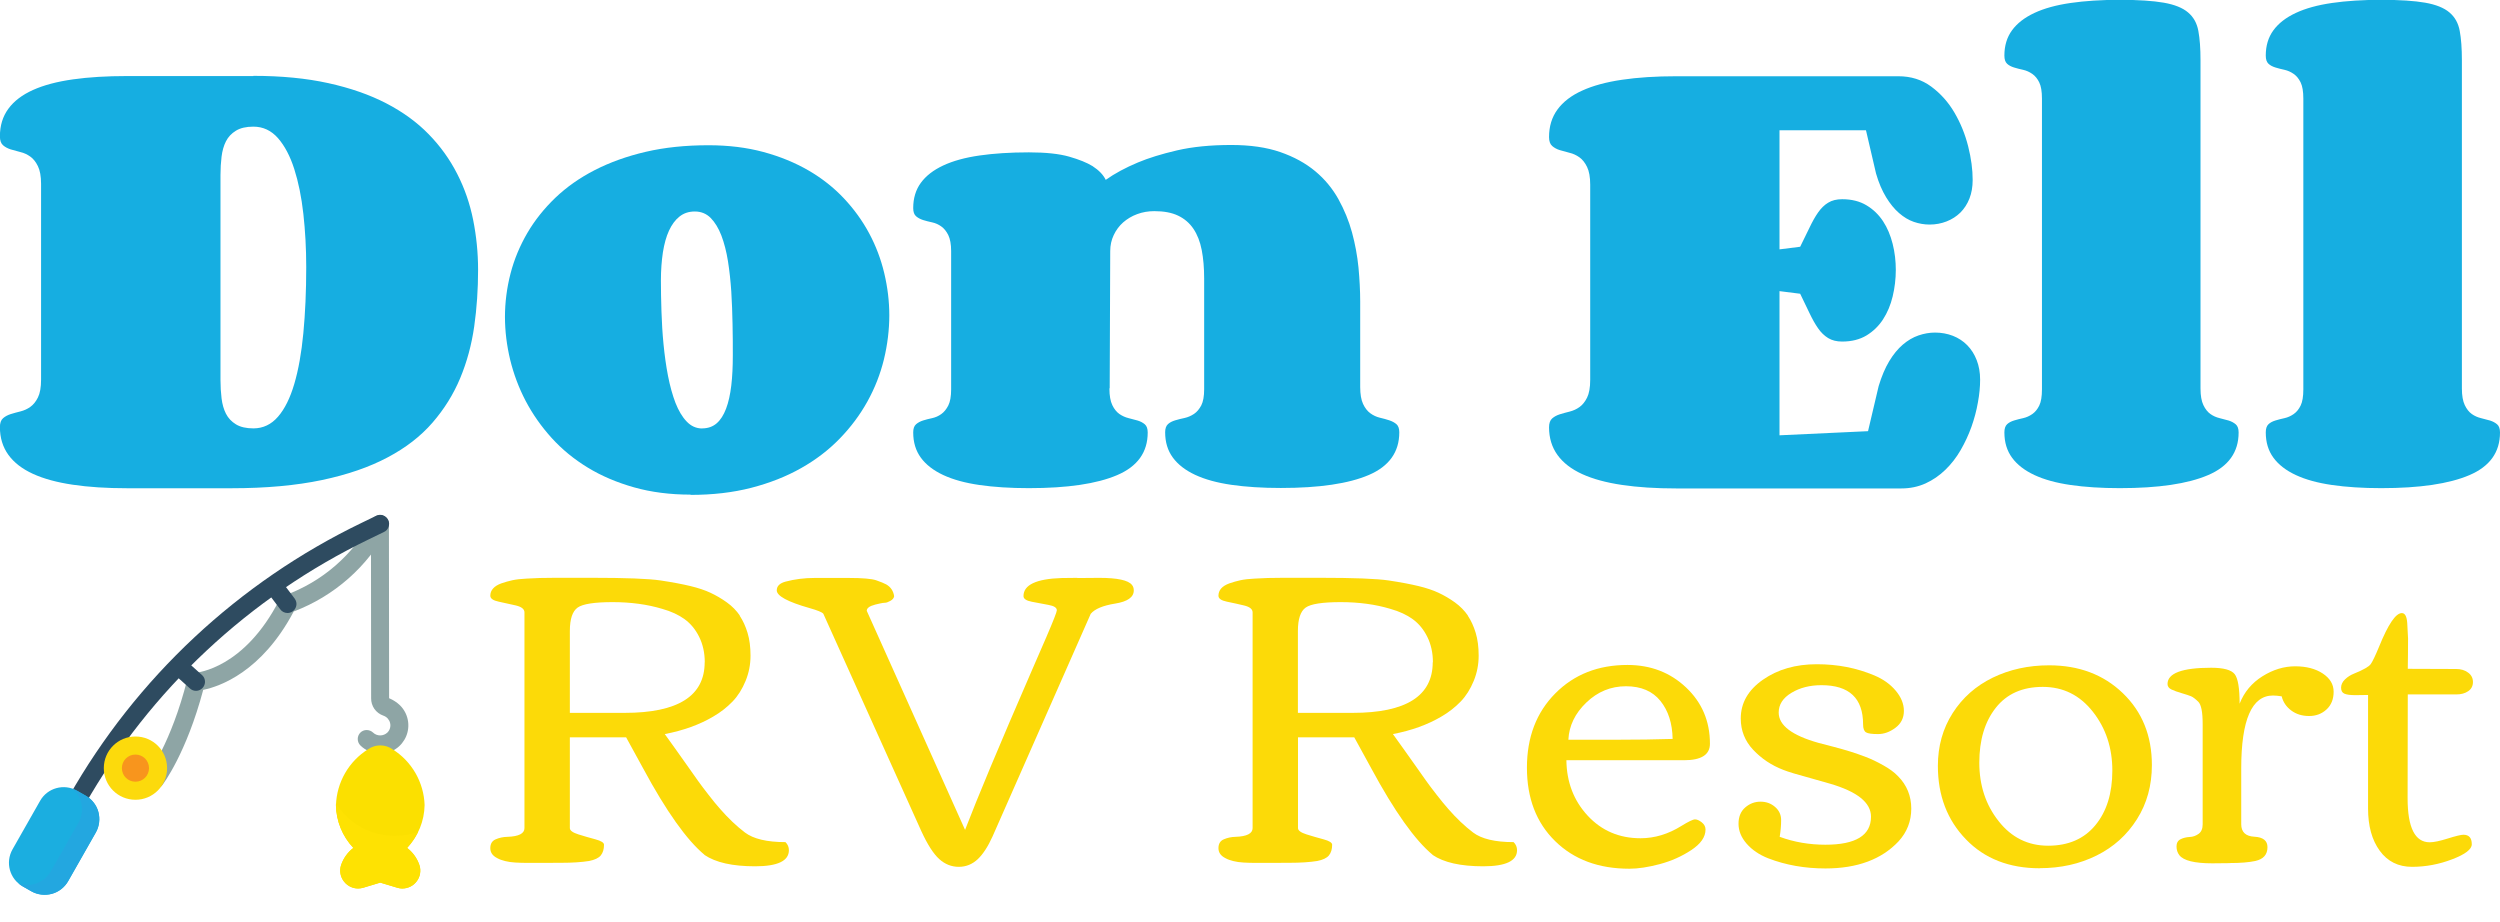 <?xml version="1.0" encoding="UTF-8"?>
<svg id="Layer_2" data-name="Layer 2" xmlns="http://www.w3.org/2000/svg" xmlns:xlink="http://www.w3.org/1999/xlink" viewBox="0 0 278.14 102.53">
  <defs>
    <style>
      .cls-1 {
        fill: #f8951d;
      }

      .cls-1, .cls-2, .cls-3, .cls-4, .cls-5, .cls-6, .cls-7, .cls-8, .cls-9, .cls-10, .cls-11 {
        stroke-width: 0px;
      }

      .cls-2 {
        fill: #16aee1;
      }

      .cls-3 {
        fill: #fbe000;
      }

      .cls-4 {
        fill: #fcda0c;
      }

      .cls-5 {
        fill: none;
      }

      .cls-6 {
        fill: #fcda08;
      }

      .cls-12 {
        clip-path: url(#clippath);
      }

      .cls-7 {
        fill: #2e4b60;
      }

      .cls-8 {
        fill: #8ea5a5;
      }

      .cls-9 {
        fill: #23a7e0;
      }

      .cls-10 {
        fill: #fee202;
      }

      .cls-11 {
        fill: #1baee0;
      }
    </style>
    <clipPath id="clippath">
      <rect class="cls-5" x="0" y="54.31" width="48.22" height="48.22"/>
    </clipPath>
  </defs>
  <g id="Layer_1-2" data-name="Layer 1">
    <g>
      <path class="cls-2" d="M28.19,8.44c3.11,0,5.89.27,8.34.81s4.6,1.29,6.45,2.25c1.85.96,3.43,2.11,4.72,3.44,1.3,1.33,2.35,2.8,3.17,4.41.82,1.6,1.41,3.31,1.77,5.11.36,1.8.55,3.66.55,5.56,0,2.15-.14,4.25-.43,6.29-.29,2.04-.81,3.96-1.56,5.76-.75,1.8-1.78,3.45-3.08,4.95-1.31,1.51-2.97,2.8-5,3.87-2.03,1.08-4.46,1.92-7.31,2.52-2.85.6-6.2.91-10.04.91h-11.63c-2.27,0-4.28-.13-6.03-.39-1.76-.26-3.24-.66-4.44-1.21-1.2-.55-2.11-1.25-2.74-2.12-.62-.86-.94-1.89-.94-3.08,0-.46.12-.79.35-.99.23-.2.51-.35.85-.46.34-.1.7-.21,1.09-.3.39-.1.76-.26,1.09-.5.34-.24.62-.59.85-1.05.23-.46.35-1.12.35-1.99v-21.77c0-.84-.12-1.5-.35-1.97-.23-.47-.51-.83-.85-1.07-.34-.24-.7-.41-1.09-.5-.39-.1-.76-.2-1.09-.3-.34-.11-.62-.26-.85-.46-.23-.2-.35-.53-.35-.99,0-1.19.31-2.21.94-3.07.62-.85,1.54-1.55,2.74-2.09,1.2-.54,2.68-.93,4.44-1.18,1.76-.25,3.77-.37,6.03-.37h14.05ZM34.07,29.72c0-2.07-.11-4.05-.32-5.93-.21-1.88-.55-3.54-1.01-4.98-.46-1.44-1.07-2.59-1.81-3.44-.75-.85-1.66-1.28-2.74-1.28-.81,0-1.45.15-1.94.45-.49.3-.86.69-1.11,1.18-.25.49-.41,1.06-.49,1.71-.08.65-.12,1.33-.12,2.04v22.81c0,.71.04,1.39.12,2.04.08.65.24,1.22.49,1.71.25.49.62.88,1.11,1.18.49.3,1.14.45,1.94.45,1.07,0,1.99-.43,2.74-1.3.75-.86,1.35-2.08,1.81-3.64.46-1.56.8-3.45,1.01-5.66.21-2.21.32-4.66.32-7.34Z"/>
      <path class="cls-2" d="M76.83,55.03c-2.28,0-4.38-.27-6.29-.81-1.91-.54-3.63-1.27-5.15-2.2-1.53-.93-2.87-2.03-4.02-3.3-1.15-1.27-2.11-2.64-2.88-4.1-.77-1.47-1.34-3-1.73-4.59-.38-1.59-.58-3.19-.58-4.78s.21-3.24.62-4.82c.41-1.58,1.04-3.09,1.87-4.51.83-1.42,1.88-2.73,3.12-3.92,1.25-1.19,2.71-2.22,4.39-3.08,1.68-.86,3.57-1.54,5.67-2.03,2.1-.49,4.42-.73,6.96-.73,2.23,0,4.27.25,6.12.75,1.85.5,3.53,1.19,5.03,2.06,1.5.87,2.81,1.91,3.93,3.1,1.12,1.19,2.06,2.49,2.81,3.89.75,1.4,1.31,2.88,1.68,4.44s.56,3.12.56,4.69-.2,3.26-.6,4.9c-.4,1.63-1.01,3.19-1.83,4.67-.82,1.48-1.84,2.85-3.07,4.12-1.23,1.27-2.66,2.37-4.31,3.3-1.64.93-3.49,1.66-5.54,2.19-2.05.53-4.31.79-6.77.79ZM78.13,47.66c.63,0,1.17-.19,1.6-.56.43-.37.78-.92,1.05-1.63.27-.71.46-1.57.58-2.58.12-1.01.17-2.14.17-3.38,0-1.09,0-2.25-.03-3.47-.02-1.22-.07-2.42-.14-3.6-.08-1.18-.2-2.31-.37-3.38-.17-1.07-.42-2.03-.73-2.85-.32-.83-.72-1.48-1.19-1.96-.48-.48-1.07-.72-1.76-.72s-1.24.19-1.71.56c-.47.37-.86.9-1.17,1.57-.31.67-.53,1.48-.68,2.42-.14.94-.22,1.98-.22,3.11,0,1.06.02,2.2.06,3.43.04,1.23.11,2.45.23,3.67.12,1.22.28,2.4.5,3.53.22,1.13.5,2.13.83,3,.34.86.75,1.56,1.24,2.07.49.52,1.07.78,1.74.78Z"/>
      <path class="cls-2" d="M123.43,43.23c0,.79.11,1.4.32,1.84.21.44.48.77.79.99.32.22.66.37,1.02.46s.71.18,1.02.27c.32.1.58.24.79.42.21.18.32.48.32.91,0,2.19-1.13,3.77-3.4,4.74-2.27.97-5.54,1.45-9.82,1.45-2.07,0-3.91-.12-5.5-.35s-2.94-.6-4.03-1.11-1.92-1.15-2.49-1.93c-.57-.78-.85-1.71-.85-2.81,0-.42.1-.72.32-.91s.47-.32.78-.42c.31-.1.64-.18,1.01-.26s.7-.23,1.01-.45c.31-.22.57-.54.78-.95.21-.41.32-1.01.32-1.8v-15.38c0-.77-.11-1.36-.32-1.79-.21-.42-.47-.74-.78-.96s-.64-.37-1.01-.45c-.36-.08-.7-.16-1.01-.26-.31-.1-.57-.24-.78-.42-.21-.18-.32-.48-.32-.91,0-1.09.28-2.03.85-2.81.57-.78,1.4-1.42,2.49-1.93,1.09-.51,2.44-.88,4.03-1.11s3.43-.35,5.5-.35c1.88,0,3.38.16,4.49.48,1.11.32,1.98.67,2.59,1.05.71.46,1.2.97,1.47,1.53,1-.71,2.19-1.35,3.57-1.93,1.19-.5,2.64-.95,4.36-1.35s3.73-.6,6.03-.6c2.11,0,3.93.26,5.46.79,1.53.53,2.82,1.24,3.89,2.13s1.92,1.93,2.58,3.11c.65,1.18,1.16,2.41,1.51,3.7.35,1.29.59,2.59.72,3.9.12,1.32.19,2.57.19,3.76v9.53c0,.81.11,1.44.32,1.89.21.45.48.8.81,1.04s.68.4,1.05.49c.38.09.72.18,1.05.29.33.11.59.25.8.43.21.18.32.48.32.91,0,2.19-1.13,3.77-3.38,4.74-2.26.97-5.53,1.45-9.8,1.45-2.07,0-3.91-.12-5.5-.35s-2.94-.6-4.03-1.11c-1.09-.51-1.92-1.15-2.49-1.93s-.85-1.71-.85-2.81c0-.42.11-.72.32-.91s.48-.32.81-.42c.33-.1.67-.18,1.04-.26.36-.08.71-.23,1.04-.45.33-.22.59-.54.81-.95.21-.41.32-1.01.32-1.8v-12.3c0-1.19-.09-2.25-.27-3.18s-.49-1.72-.92-2.36c-.43-.64-1-1.13-1.71-1.47-.71-.34-1.59-.5-2.65-.5-.67,0-1.31.11-1.9.33-.6.22-1.11.53-1.56.92-.44.39-.79.86-1.05,1.41-.26.55-.39,1.14-.39,1.77l-.06,15.26Z"/>
      <path class="cls-2" d="M210.92,30.01c0,1.02-.12,2.01-.35,2.97-.23.96-.59,1.81-1.07,2.55-.48.74-1.09,1.33-1.84,1.79-.75.45-1.65.68-2.71.68-.62,0-1.13-.13-1.56-.39-.42-.26-.8-.62-1.12-1.09-.33-.47-.64-1.03-.95-1.68-.31-.65-.65-1.37-1.04-2.16l-2.3-.29v16.04l9.85-.46,1.18-5.01c.33-1.09.72-2.02,1.18-2.78s.96-1.37,1.51-1.84c.55-.47,1.13-.81,1.74-1.02.61-.21,1.23-.32,1.84-.32.71,0,1.37.12,1.99.36.61.24,1.15.59,1.6,1.05.45.46.8,1.01,1.05,1.66.25.64.38,1.37.38,2.17s-.08,1.64-.25,2.55c-.16.91-.4,1.81-.72,2.71-.32.89-.72,1.75-1.2,2.58-.48.83-1.05,1.56-1.7,2.19-.65.63-1.39,1.14-2.2,1.51-.82.37-1.71.56-2.69.56h-25.05c-2.27,0-4.28-.13-6.03-.39-1.76-.26-3.24-.66-4.44-1.21-1.2-.55-2.11-1.25-2.74-2.12-.62-.86-.94-1.89-.94-3.08,0-.46.12-.79.35-.99s.51-.35.85-.46c.34-.1.7-.21,1.09-.3.39-.1.76-.26,1.09-.5.34-.24.62-.59.85-1.05.23-.46.35-1.12.35-1.99v-21.71c0-.84-.12-1.5-.35-1.97-.23-.47-.51-.83-.85-1.07-.34-.24-.7-.41-1.09-.5-.39-.1-.76-.2-1.09-.3s-.62-.26-.85-.46-.35-.53-.35-.99c0-1.19.31-2.21.94-3.07.62-.85,1.54-1.56,2.74-2.1,1.2-.55,2.68-.95,4.44-1.21,1.76-.26,3.77-.39,6.03-.39h24.71c1.4,0,2.62.38,3.66,1.15,1.04.77,1.9,1.73,2.58,2.89s1.19,2.41,1.53,3.76.5,2.59.5,3.74c0,.77-.12,1.46-.36,2.07-.24.61-.58,1.13-1.01,1.56-.43.42-.94.75-1.53.98-.59.23-1.21.35-1.89.35-.59,0-1.18-.1-1.76-.3s-1.12-.53-1.64-.98c-.52-.45-1-1.04-1.44-1.76-.44-.72-.82-1.6-1.12-2.64l-1.12-4.81h-9.62v13.25l2.3-.29c.38-.77.73-1.48,1.04-2.13.31-.65.62-1.21.95-1.68.33-.47.7-.84,1.12-1.09.42-.26.94-.39,1.56-.39,1.06,0,1.96.23,2.71.68.75.45,1.36,1.04,1.84,1.77.48.73.83,1.57,1.07,2.52s.35,1.93.35,2.92Z"/>
      <path class="cls-2" d="M244.82,43.23c0,.79.11,1.4.32,1.84.21.44.47.77.78.99.31.22.65.37,1.02.46s.71.18,1.02.27c.31.1.57.24.78.42s.32.48.32.91c0,2.19-1.13,3.77-3.4,4.74-2.27.97-5.54,1.45-9.82,1.45-2.05,0-3.88-.12-5.47-.35-1.59-.23-2.94-.6-4.03-1.11-1.09-.51-1.92-1.15-2.49-1.93s-.85-1.71-.85-2.81c0-.42.1-.72.3-.91s.46-.32.78-.42c.32-.1.65-.18,1.01-.26s.69-.23,1.01-.45c.32-.22.58-.54.78-.95.2-.41.3-1.01.3-1.8V10.97c0-.79-.1-1.39-.3-1.8-.2-.41-.46-.73-.78-.95-.32-.22-.65-.37-1.01-.45s-.69-.16-1.01-.26c-.32-.1-.58-.23-.78-.42s-.3-.48-.3-.91c0-1.09.28-2.03.85-2.81.57-.78,1.4-1.42,2.49-1.93,1.09-.51,2.44-.88,4.03-1.11,1.59-.23,3.42-.35,5.47-.35s3.71.11,4.9.32c1.19.21,2.09.57,2.69,1.08.61.51.99,1.19,1.15,2.06.16.86.24,1.95.24,3.25v36.52Z"/>
      <path class="cls-2" d="M273.9,43.23c0,.79.11,1.4.32,1.84.21.44.47.77.78.99.31.22.65.37,1.02.46s.71.18,1.02.27c.31.1.57.24.78.42s.32.48.32.91c0,2.19-1.13,3.77-3.4,4.74-2.27.97-5.54,1.45-9.82,1.45-2.05,0-3.88-.12-5.47-.35-1.59-.23-2.94-.6-4.03-1.11-1.09-.51-1.92-1.15-2.49-1.93s-.85-1.71-.85-2.81c0-.42.1-.72.3-.91s.46-.32.78-.42c.32-.1.65-.18,1.01-.26s.69-.23,1.01-.45c.32-.22.58-.54.78-.95.2-.41.3-1.01.3-1.8V10.97c0-.79-.1-1.39-.3-1.8-.2-.41-.46-.73-.78-.95-.32-.22-.65-.37-1.01-.45s-.69-.16-1.01-.26c-.32-.1-.58-.23-.78-.42s-.3-.48-.3-.91c0-1.09.28-2.03.85-2.81.57-.78,1.4-1.42,2.49-1.93,1.09-.51,2.44-.88,4.03-1.11,1.59-.23,3.42-.35,5.47-.35s3.71.11,4.9.32c1.19.21,2.09.57,2.69,1.08.61.51.99,1.19,1.15,2.06.16.86.24,1.95.24,3.25v36.52Z"/>
    </g>
    <g>
      <path class="cls-6" d="M82.3,68.51c.36.54.65,1.17.87,1.9.22.72.33,1.57.33,2.54s-.18,1.91-.55,2.81c-.37.9-.85,1.67-1.45,2.29s-1.31,1.19-2.16,1.68c-1.51.89-3.3,1.54-5.38,1.94l1.17,1.63c.32.44.74,1.03,1.27,1.79.53.75.94,1.34,1.25,1.77.31.43.7.96,1.19,1.58.48.62.91,1.15,1.29,1.57.89,1.02,1.8,1.89,2.75,2.61.94.71,2.44,1.07,4.51,1.07.26.26.38.56.38.9,0,1.19-1.25,1.79-3.76,1.79s-4.39-.42-5.64-1.27h.02c-1.97-1.63-4.26-4.84-6.85-9.65l-1.88-3.43h-6.26v10.1c0,.27.32.5.95.7.63.2,1.27.38,1.9.55.63.17.95.37.95.6,0,.5-.12.89-.36,1.19-.24.29-.68.5-1.31.62-.81.13-1.84.2-3.08.2s-2.08,0-2.52.01c-.44,0-.88,0-1.33,0-.45,0-.88-.02-1.28-.04-.4-.02-.77-.08-1.11-.16-.34-.08-.64-.19-.89-.33-.51-.26-.77-.62-.77-1.11s.2-.81.59-.98c.39-.17.83-.27,1.31-.28,1.27-.04,1.9-.37,1.9-.97v-24c0-.36-.32-.62-.95-.77s-1.27-.29-1.9-.42c-.63-.13-.95-.35-.95-.66s.1-.58.31-.81c.2-.23.51-.42.92-.57.41-.14.82-.26,1.24-.35.42-.09.95-.15,1.58-.18.89-.06,1.97-.09,3.23-.09h3.91c3.86,0,6.45.1,7.77.3,1.33.2,2.43.41,3.3.62.87.21,1.62.46,2.24.75s1.22.64,1.82,1.07c.6.43,1.07.92,1.44,1.46ZM78.41,73.69c0-1.05-.21-2-.62-2.83-.41-.83-.95-1.48-1.62-1.97-.66-.48-1.49-.87-2.49-1.15-1.66-.5-3.5-.75-5.52-.75s-3.33.2-3.9.61c-.57.41-.86,1.27-.86,2.6v9.11h6.1c5.94,0,8.9-1.88,8.9-5.63Z"/>
      <path class="cls-6" d="M119.86,64.31l2.42-.02c2.03,0,3.25.26,3.66.79.14.17.2.37.2.61,0,.75-.69,1.24-2.06,1.46-1.37.22-2.28.6-2.73,1.14l-10.91,24.74c-.51,1.14-1.07,2-1.66,2.56-.6.56-1.3.85-2.11.85s-1.54-.29-2.18-.87c-.64-.58-1.31-1.62-2-3.13l-10.89-24.16c-.14-.17-.65-.38-1.54-.63-2.43-.69-3.64-1.35-3.64-1.97,0-.47.32-.79.97-.97,1.02-.27,2.1-.41,3.23-.41h3.8c1.54,0,2.56.09,3.06.26.5.17.88.33,1.12.46.5.29.79.72.88,1.31-.03.21-.17.38-.42.52s-.45.21-.6.21c-.15,0-.34.03-.55.08-.22.05-.39.09-.52.12-.13.04-.28.09-.46.15-.33.14-.5.32-.5.54l10.94,24.38c1.36-3.54,3.81-9.41,7.37-17.6l1.69-3.89c.77-1.79,1.15-2.77,1.15-2.94,0-.29-.31-.49-.93-.6s-1.24-.23-1.85-.35c-.62-.12-.93-.33-.93-.63,0-1.25,1.42-1.92,4.25-2.01.47-.01,1.05-.02,1.74-.02Z"/>
      <path class="cls-6" d="M163.31,68.51c.36.54.65,1.17.87,1.9.22.72.33,1.57.33,2.54s-.18,1.91-.55,2.81c-.37.9-.85,1.67-1.45,2.29s-1.31,1.19-2.16,1.68c-1.51.89-3.3,1.54-5.38,1.94l1.17,1.63c.32.44.74,1.03,1.27,1.79s.95,1.34,1.25,1.77c.31.43.7.96,1.19,1.58s.91,1.15,1.29,1.57c.89,1.02,1.8,1.89,2.75,2.61.94.71,2.44,1.07,4.51,1.07.26.26.38.56.38.9,0,1.19-1.25,1.79-3.76,1.79s-4.39-.42-5.64-1.27h.02c-1.97-1.63-4.26-4.84-6.85-9.65l-1.88-3.43h-6.26v10.1c0,.27.32.5.95.7.63.2,1.27.38,1.9.55.63.17.95.37.95.6,0,.5-.12.89-.36,1.19-.24.29-.68.5-1.31.62-.81.13-1.84.2-3.08.2s-2.08,0-2.52.01c-.44,0-.88,0-1.33,0-.45,0-.88-.02-1.28-.04-.4-.02-.77-.08-1.11-.16-.34-.08-.64-.19-.89-.33-.51-.26-.77-.62-.77-1.11s.2-.81.59-.98c.39-.17.83-.27,1.31-.28,1.26-.04,1.9-.37,1.9-.97v-24c0-.36-.32-.62-.95-.77-.63-.15-1.26-.29-1.9-.42s-.95-.35-.95-.66.1-.58.3-.81c.2-.23.51-.42.92-.57.41-.14.82-.26,1.24-.35.42-.09.95-.15,1.58-.18.89-.06,1.97-.09,3.23-.09h3.91c3.86,0,6.45.1,7.77.3,1.33.2,2.43.41,3.3.62.87.21,1.62.46,2.24.75.62.29,1.22.64,1.82,1.07.59.43,1.07.92,1.44,1.46ZM159.42,73.69c0-1.05-.21-2-.62-2.83-.41-.83-.95-1.48-1.62-1.97-.66-.48-1.49-.87-2.49-1.15-1.66-.5-3.5-.75-5.53-.75s-3.33.2-3.9.61c-.57.41-.86,1.27-.86,2.6v9.11h6.1c5.93,0,8.9-1.88,8.9-5.63Z"/>
      <path class="cls-6" d="M173.01,93.57c-2.09-2.05-3.13-4.77-3.13-8.16s1.05-6.14,3.15-8.26c2.1-2.12,4.78-3.17,8.03-3.17,2.58,0,4.75.83,6.52,2.5,1.77,1.67,2.66,3.75,2.66,6.27,0,1.22-.96,1.83-2.89,1.83h-13.08c.03,2.44.82,4.5,2.37,6.17,1.55,1.67,3.51,2.51,5.88,2.51,1.57,0,3.09-.46,4.56-1.38.78-.48,1.28-.72,1.5-.72s.47.11.75.33c.28.22.42.49.42.8,0,.83-.53,1.59-1.59,2.29-1.06.7-2.23,1.22-3.51,1.56s-2.4.51-3.37.51c-3.42,0-6.17-1.02-8.26-3.07ZM186.09,82.21c-.03-1.73-.48-3.14-1.36-4.23-.87-1.08-2.15-1.63-3.83-1.63s-3.15.6-4.41,1.81c-1.26,1.21-1.92,2.58-2,4.14h5.29c2.35,0,4.45-.03,6.3-.09Z"/>
      <path class="cls-6" d="M203.08,93.98c3.39,0,5.08-1.04,5.08-3.12,0-1.57-1.53-2.79-4.59-3.68-.57-.17-1.26-.36-2.08-.59-1.52-.41-2.55-.72-3.07-.93-1.33-.51-2.45-1.26-3.37-2.24-.92-.98-1.38-2.14-1.38-3.48,0-1.73.82-3.17,2.47-4.32,1.65-1.15,3.64-1.72,5.98-1.72s4.41.41,6.4,1.24c.98.41,1.77.97,2.38,1.69.61.72.92,1.48.92,2.26s-.31,1.41-.94,1.88c-.63.47-1.27.7-1.94.7s-1.12-.06-1.33-.19c-.22-.13-.33-.43-.33-.89,0-2.91-1.54-4.36-4.63-4.36-1.28,0-2.4.28-3.34.85-.95.57-1.42,1.3-1.42,2.2,0,1.42,1.48,2.54,4.43,3.37.47.12,1.03.27,1.69.44s1.27.35,1.83.52c.56.17,1.14.38,1.75.61.61.23,1.25.54,1.93.92.68.38,1.23.78,1.65,1.22.98.99,1.47,2.2,1.47,3.6s-.47,2.62-1.42,3.65c-1.88,2-4.59,3.01-8.13,3.01-2.3,0-4.43-.38-6.37-1.13-.99-.39-1.79-.93-2.4-1.63-.6-.69-.9-1.43-.9-2.21s.25-1.39.75-1.82c.5-.43,1.06-.64,1.7-.64s1.17.2,1.62.59.67.88.67,1.46-.05,1.2-.16,1.86c1.6.59,3.3.88,5.11.88Z"/>
      <path class="cls-6" d="M226.94,96.6c-3.4,0-6.15-1.07-8.22-3.22-2.08-2.15-3.12-4.87-3.12-8.17,0-2.2.55-4.16,1.65-5.88,1.1-1.72,2.59-3.03,4.46-3.94,1.88-.91,3.96-1.37,6.27-1.37,3.31,0,6.05,1.03,8.2,3.1s3.23,4.73,3.23,8c0,2.26-.55,4.27-1.66,6.02-1.11,1.76-2.6,3.1-4.49,4.04s-3.99,1.41-6.33,1.41ZM227.87,94.09c2.24,0,4-.76,5.25-2.28,1.26-1.52,1.89-3.55,1.89-6.08s-.72-4.71-2.17-6.55c-1.45-1.84-3.3-2.76-5.57-2.76s-4.01.78-5.23,2.33c-1.22,1.55-1.83,3.58-1.83,6.1s.71,4.69,2.15,6.51c1.43,1.82,3.27,2.73,5.51,2.73Z"/>
      <path class="cls-6" d="M248.07,96.03l-1.94.02c-1.97,0-3.19-.3-3.66-.9-.21-.27-.32-.6-.32-.98s.15-.65.45-.8c.3-.15.64-.23,1-.25.37-.01.7-.13,1.01-.35.3-.22.45-.57.45-1.05v-11.16c0-1.34-.16-2.17-.49-2.49s-.59-.52-.81-.61c-.22-.09-.56-.2-1.03-.34-.47-.14-.85-.27-1.14-.41s-.44-.34-.44-.61c0-1.2,1.62-1.81,4.86-1.81,1.37,0,2.24.24,2.61.71s.55,1.57.55,3.29c.51-1.3,1.36-2.31,2.54-3.05,1.18-.74,2.4-1.11,3.64-1.11s2.27.27,3.07.8c.81.54,1.21,1.21,1.21,2.03s-.26,1.48-.79,1.97c-.53.49-1.18.73-1.94.73s-1.43-.2-1.98-.61c-.55-.41-.91-.93-1.07-1.58-.39-.06-.72-.09-.97-.09-2.35,0-3.53,2.7-3.53,8.11v6.21c0,.87.49,1.34,1.46,1.39s1.46.44,1.46,1.16c0,.83-.45,1.34-1.36,1.54-.69.15-1.64.23-2.85.23Z"/>
      <path class="cls-6" d="M263.44,77.32l-1.38.02c-.56,0-.96-.05-1.22-.16s-.38-.33-.38-.67.15-.65.44-.93.63-.49,1.01-.64c1.04-.42,1.66-.78,1.86-1.07.2-.29.51-.94.92-1.93,1.01-2.49,1.85-3.73,2.53-3.73.35,0,.55.37.6,1.12.05.75.08,1.31.09,1.71,0,.39,0,.98-.01,1.75-.02.78-.02,1.31-.02,1.62l5.38.02c.53,0,.97.13,1.33.4.36.26.54.61.54,1.05s-.18.78-.53,1.02c-.35.24-.79.36-1.32.36h-5.4l-.02,11.55c0,3.27.82,4.9,2.46,4.9.45,0,1.12-.14,2.01-.42.89-.28,1.47-.42,1.74-.42.62,0,.93.35.93,1.06,0,.56-.73,1.12-2.18,1.67-1.45.56-2.95.84-4.47.84s-2.73-.6-3.59-1.79c-.87-1.19-1.3-2.76-1.3-4.7v-12.63Z"/>
    </g>
    <g class="cls-12">
      <g>
        <path id="id_137" data-name="id 137" class="cls-8" d="M17.26,87.73c-.19,0-.37-.05-.53-.15-.16-.1-.29-.24-.37-.41-.08-.17-.12-.36-.1-.54.02-.19.09-.36.2-.51.03-.03,2.59-3.45,4.37-10.51.05-.21.17-.39.33-.53.16-.14.37-.22.58-.23.21-.02,5.44-.48,9.34-8.11.06-.12.15-.23.25-.31.1-.09.22-.15.35-.19,4.16-1.51,7.61-4.5,9.7-8.4.13-.23.34-.4.59-.48.25-.08.52-.05.76.07.23.12.41.33.49.58.08.25.06.52-.05.76-2.25,4.26-5.98,7.55-10.49,9.26-3.58,6.76-8.26,8.35-10.07,8.72-1.88,7.07-4.44,10.45-4.55,10.6-.09.12-.21.22-.35.29-.14.07-.29.1-.44.1Z"/>
        <path id="id_138" data-name="id 138" class="cls-7" d="M21.81,76.86c-.25,0-.49-.09-.67-.26l-1.9-1.71c-.18-.18-.29-.43-.3-.69,0-.26.08-.51.26-.7.17-.19.41-.31.67-.33.26-.02.51.06.71.23l1.9,1.71c.15.14.26.31.3.51.05.2.03.4-.04.59-.07.19-.2.35-.37.47-.17.12-.37.18-.57.18h0Z"/>
        <path id="id_139" data-name="id 139" class="cls-7" d="M31.98,68.2c-.16,0-.31-.04-.45-.11-.14-.07-.26-.17-.35-.3l-1.54-2.04c-.08-.11-.14-.23-.17-.35-.03-.13-.04-.26-.02-.39.02-.13.06-.26.13-.37.07-.11.16-.21.26-.29.11-.08.23-.14.35-.17.13-.03.26-.04.39-.02.13.02.26.06.37.13.11.07.21.16.29.26l1.54,2.04c.11.15.18.33.2.51.02.19-.02.37-.1.54-.08.17-.21.31-.37.41-.16.1-.34.15-.53.15h0Z"/>
        <path id="id_140" data-name="id 140" class="cls-8" d="M42.3,83.84c-.41,0-.82-.08-1.2-.24-.38-.16-.73-.39-1.02-.68-.18-.19-.28-.44-.28-.71,0-.26.11-.52.29-.7.19-.19.44-.29.7-.29.26,0,.52.1.71.28.22.21.5.32.8.32s.59-.12.8-.32c.14-.14.24-.31.29-.49.05-.19.06-.38.01-.57-.04-.19-.14-.36-.27-.51-.13-.14-.3-.25-.48-.31-.4-.14-.75-.4-1-.75-.24-.35-.37-.77-.36-1.19l-.02-19.37c0-.27.11-.52.29-.71.19-.19.44-.29.71-.29s.52.11.71.29c.19.19.29.44.29.71l.02,19.37c.45.19.87.46,1.22.8.44.44.74,1,.86,1.61.12.61.06,1.24-.18,1.82-.24.57-.64,1.07-1.16,1.41-.52.35-1.12.53-1.75.53h0Z"/>
        <path id="id_141" data-name="id 141" class="cls-7" d="M8.54,90.12c-.18,0-.35-.05-.5-.13-.15-.09-.28-.21-.37-.37-.09-.15-.13-.33-.14-.5,0-.18.05-.35.13-.5,7.5-13.22,18.86-23.83,32.55-30.44l1.63-.79c.12-.06.25-.1.38-.11.13,0,.27,0,.39.05s.24.11.34.2c.1.09.18.2.24.32.06.12.09.25.1.38,0,.13-.01.27-.06.39-.05.13-.11.24-.2.34s-.2.18-.32.23l-1.63.79c-13.32,6.43-24.37,16.76-31.68,29.63-.09.15-.22.28-.37.37-.15.09-.33.14-.51.14Z"/>
        <path id="id_142" data-name="id 142" class="cls-11" d="M4.46,89.1l-3.07,5.4c-.82,1.45-.32,3.29,1.13,4.11l.95.54c1.45.82,3.29.32,4.11-1.13l3.07-5.4c.82-1.45.32-3.29-1.13-4.11l-.95-.54c-1.45-.82-3.29-.32-4.11,1.13Z"/>
        <path id="id_143" data-name="id 143" class="cls-9" d="M9.52,88.52l-.95-.54c-.16-.09-.34-.17-.51-.23.53.45.89,1.08,1.02,1.77.12.69,0,1.4-.35,2.01l-3.07,5.4c-.35.61-.9,1.08-1.55,1.33-.66.25-1.38.26-2.04.03.14.12.3.24.46.33l.95.54c.34.2.72.32,1.12.37.39.05.79.02,1.17-.08.38-.1.74-.28,1.05-.53.31-.24.57-.54.77-.89l3.07-5.4c.2-.34.32-.72.37-1.12.05-.39.02-.79-.08-1.17-.1-.38-.28-.74-.53-1.05-.24-.31-.55-.57-.89-.77Z"/>
        <path id="id_144" data-name="id 144" class="cls-4" d="M15.07,88.98c1.94,0,3.52-1.57,3.52-3.52s-1.57-3.52-3.52-3.52-3.52,1.57-3.52,3.52,1.57,3.52,3.52,3.52Z"/>
        <path id="id_145" data-name="id 145" class="cls-1" d="M15.07,86.97c.83,0,1.51-.67,1.51-1.51s-.67-1.51-1.51-1.51-1.51.67-1.51,1.51.67,1.51,1.51,1.51Z"/>
        <path id="id_146" data-name="id 146" class="cls-3" d="M44.77,98.85c-.19,0-.38-.03-.57-.09l-1.89-.57-1.89.57c-.35.1-.72.11-1.07.02s-.67-.27-.92-.53c-.25-.26-.43-.58-.52-.93-.08-.35-.07-.72.04-1.07.26-.76.73-1.43,1.37-1.92-1.22-1.29-1.91-2.99-1.94-4.76.04-1.25.39-2.47,1.01-3.55.62-1.08,1.5-2,2.56-2.66.4-.28.87-.43,1.36-.43s.96.15,1.36.43c1.06.66,1.94,1.58,2.56,2.66.62,1.08.97,2.3,1.01,3.55-.03,1.77-.72,3.47-1.94,4.76.64.49,1.12,1.16,1.37,1.92.1.3.12.61.07.92-.05.31-.17.6-.36.85-.18.25-.42.46-.7.6-.28.14-.59.22-.9.22h0Z"/>
        <path id="id_147" data-name="id 147" class="cls-10" d="M45.29,94.34c.49-.54.9-1.14,1.22-1.79-1.65.58-3.46.59-5.12.02-1.66-.57-3.07-1.69-4.01-3.18,0,.06-.01.13-.01.19.03,1.77.72,3.47,1.94,4.76-.64.49-1.12,1.16-1.37,1.92-.1.3-.12.61-.07.92.05.31.17.6.36.85.24.33.58.58.97.72s.81.14,1.21.02l1.89-.57,1.9.57c.19.06.38.09.57.09.31,0,.62-.08.9-.22.28-.14.52-.35.7-.6.19-.25.31-.54.36-.85.05-.31.03-.63-.07-.92-.26-.76-.74-1.43-1.38-1.92h0Z"/>
      </g>
    </g>
  </g>
</svg>